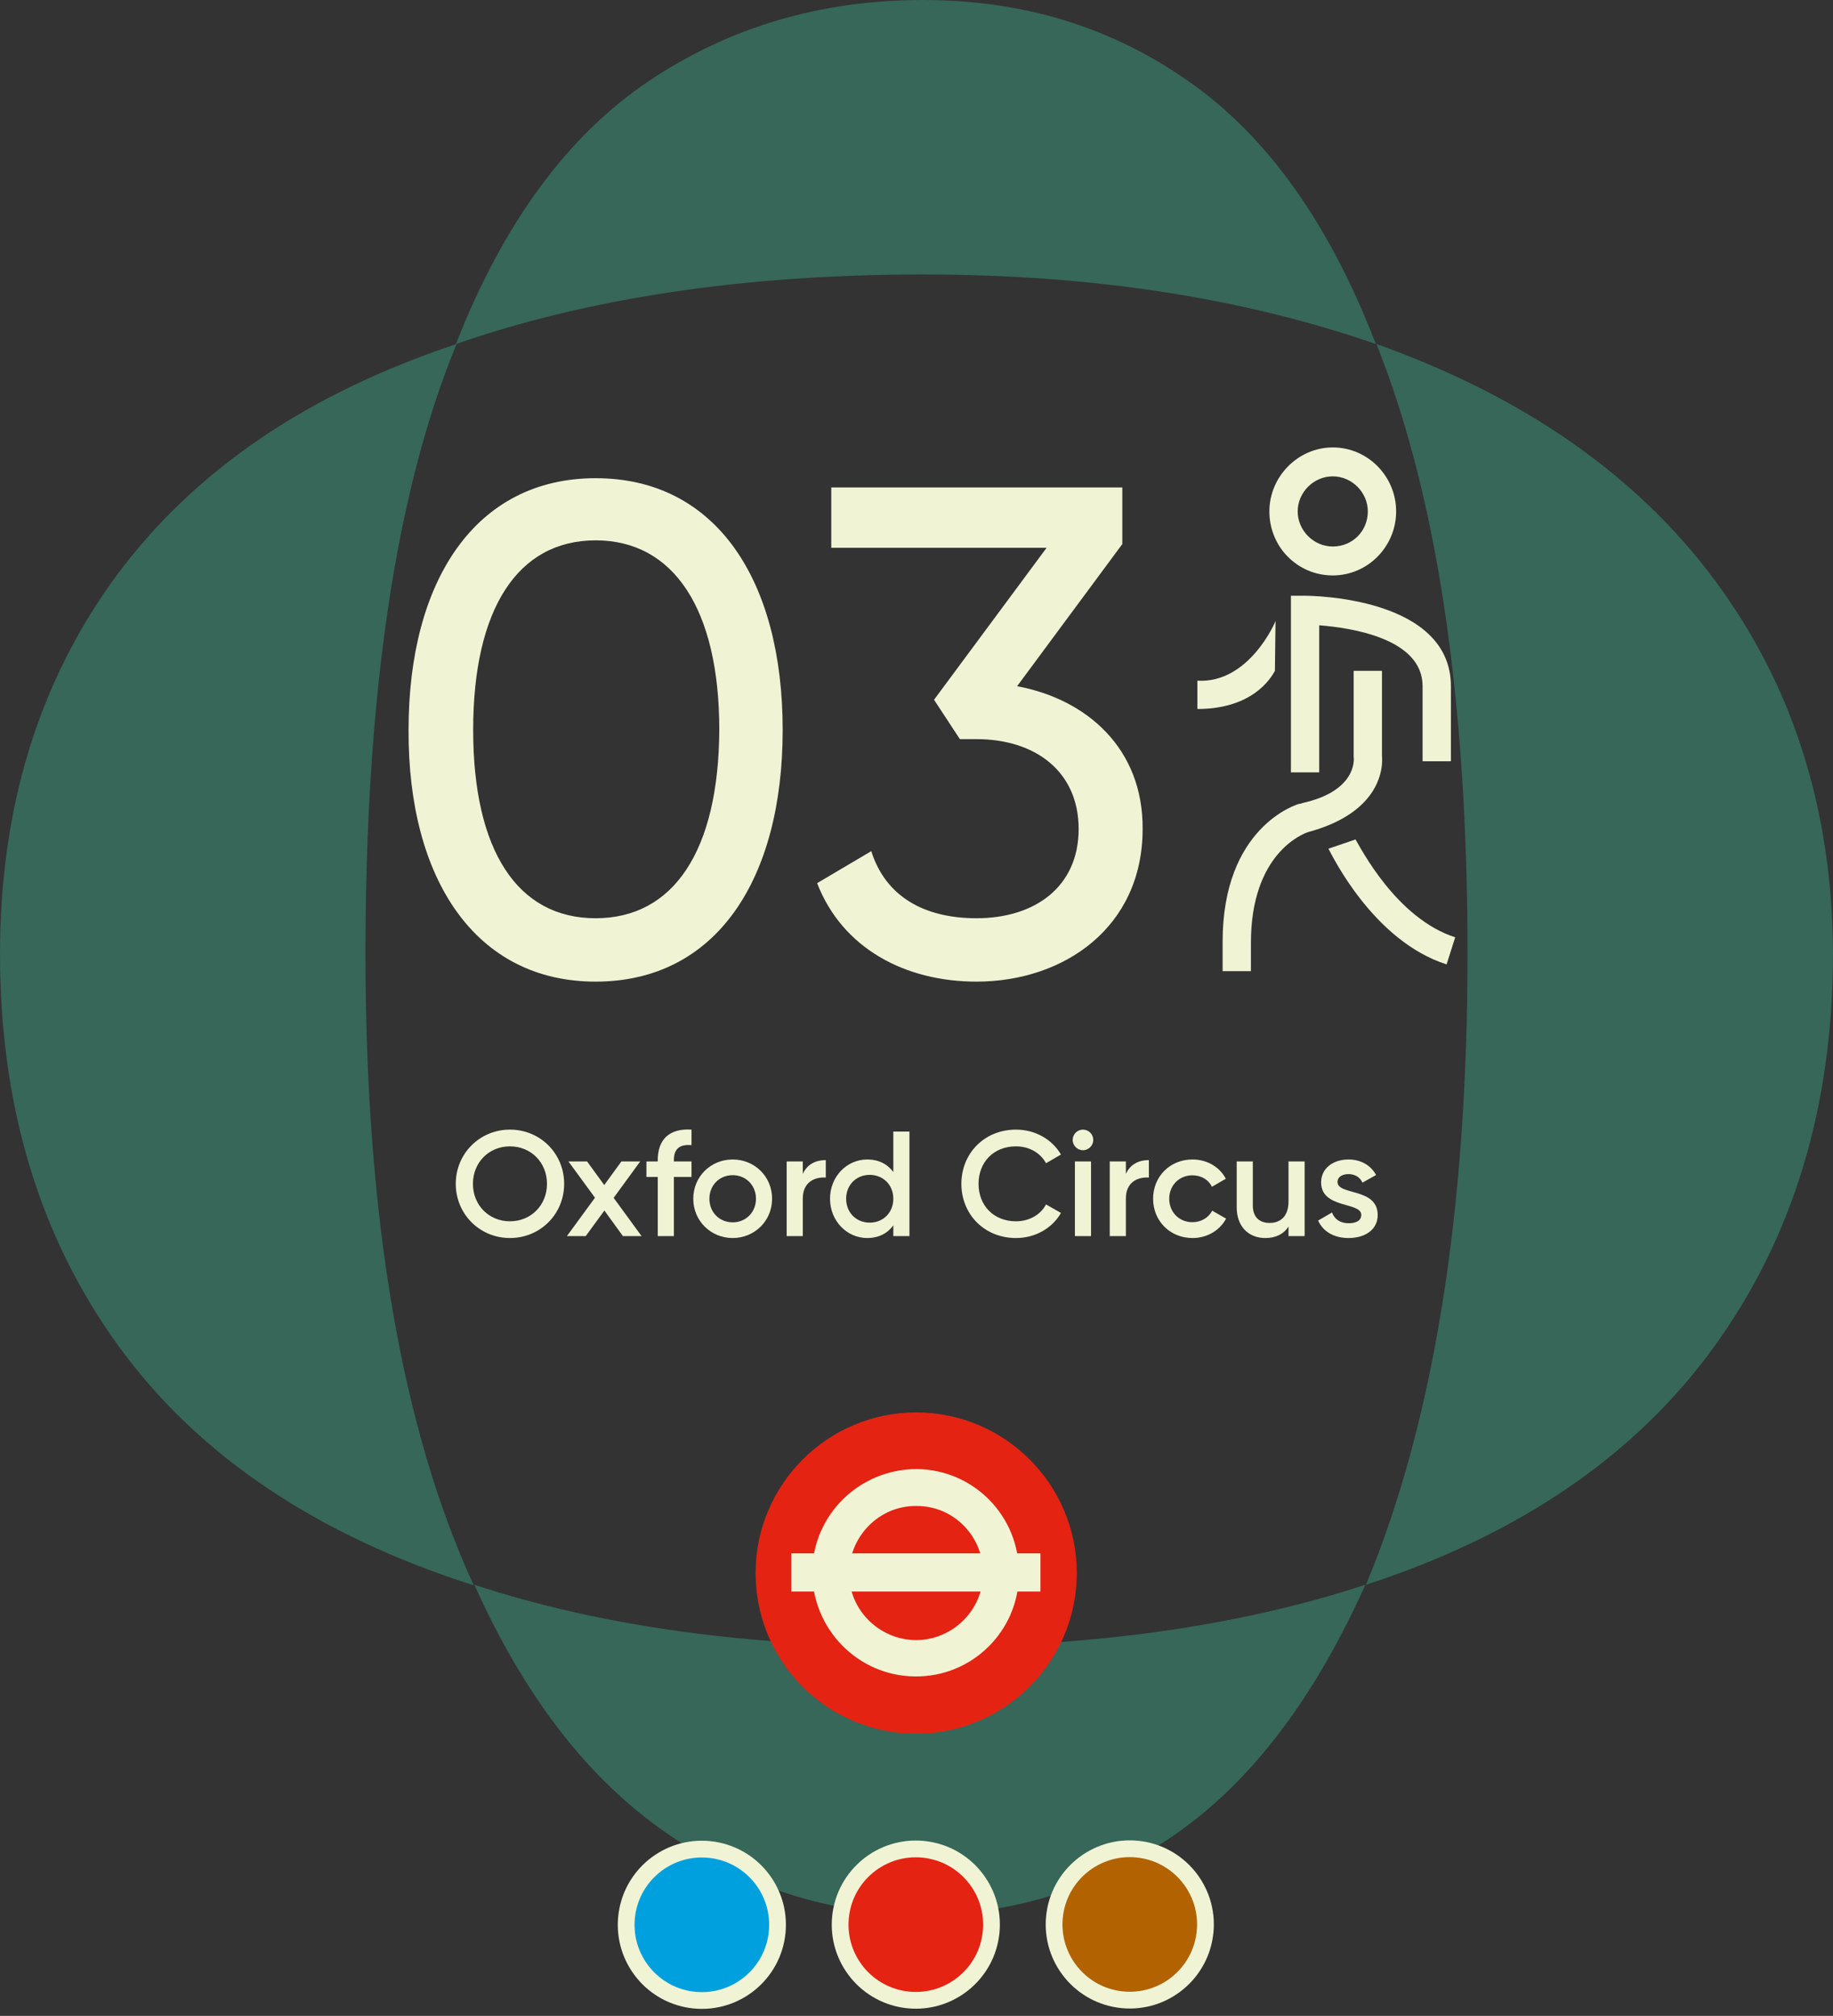 <svg width="221" height="243" viewBox="0 0 221 243" fill="none" xmlns="http://www.w3.org/2000/svg">
<rect x="0" y="0" width="221" height="243" fill="#333333" stroke="none"/>
<path d="M165.88 41.47C160.316 27.004 152.823 16.469 143.401 9.867C134.054 3.264 123.371 0 111.279 0C98.964 0 87.91 3.264 78.192 9.793C68.474 16.321 60.684 26.855 54.972 41.47C70.996 35.906 89.765 33.087 111.279 33.087C131.68 33.087 149.856 35.906 165.88 41.47Z" fill="#366759"/>
<path d="M55.046 41.47C36.945 47.479 23.294 56.826 13.947 69.512C4.674 82.198 0 97.332 0 114.988C0 133.46 4.822 149.262 14.392 162.393C23.962 175.524 38.28 185.094 57.123 191.103C48.443 172.26 44.066 146.888 44.066 114.988C44.066 83.756 47.702 59.274 55.046 41.47Z" fill="#366759"/>
<path d="M206.756 69.957C197.335 57.271 183.684 47.776 165.954 41.47C173.224 59.645 176.934 84.127 176.934 114.988C176.934 146.072 172.853 171.444 164.693 191.029C183.165 185.02 197.186 175.45 206.682 162.319C216.178 149.188 221 133.386 221 114.914C220.926 97.629 216.178 82.643 206.756 69.957Z" fill="#366759"/>
<path d="M57.197 191.029C63.206 204.456 70.922 214.472 80.418 221C89.839 227.528 100.151 230.792 111.353 230.792C122.258 230.792 132.274 227.603 141.547 221.223C150.82 214.843 158.461 204.753 164.619 191.029C149.262 196.073 131.532 198.522 111.353 198.522C90.507 198.522 72.48 196.073 57.197 191.029Z" fill="#366759"/>
<path d="M122.629 82.717L135.315 65.581V58.755H100.225V66.026H126.19L112.614 84.35L115.73 89.097H117.733C124.781 89.097 130.048 92.955 130.048 99.929C130.048 106.902 124.781 110.686 117.733 110.686C111.353 110.686 106.754 108.015 105.047 102.599L98.519 106.457C101.561 114.321 109.127 118.327 117.733 118.327C128.267 118.327 137.763 111.798 137.763 99.929C137.837 90.21 131.012 84.275 122.629 82.717ZM71.812 110.686C62.39 110.686 57.049 102.525 57.049 87.985C57.049 73.444 62.39 65.135 71.812 65.135C81.234 65.135 86.723 73.444 86.723 87.985C86.649 102.525 81.234 110.686 71.812 110.686ZM71.812 118.327C86.352 118.327 94.365 106.012 94.365 87.985C94.365 69.957 86.352 57.643 71.812 57.643C57.346 57.643 49.259 69.957 49.259 87.985C49.185 106.012 57.346 118.327 71.812 118.327Z" fill="#F0F4D5"/>
<path d="M160.687 57.42C162.987 57.42 164.915 59.349 164.915 61.649C164.915 64.023 163.061 65.877 160.687 65.877C158.387 65.877 156.458 63.949 156.458 61.649C156.458 59.349 158.387 57.42 160.687 57.42ZM160.687 69.364C164.915 69.364 168.328 65.877 168.328 61.649C168.328 57.42 164.915 53.934 160.687 53.934C156.532 53.934 153.046 57.42 153.046 61.649C153.046 65.952 156.458 69.364 160.687 69.364Z" fill="#F0F4D5"/>
<path d="M157.348 71.812H155.642V93.103H159.055V75.373C162.838 75.67 171.518 76.931 171.518 82.717V91.768H174.931V82.717C174.931 71.96 158.09 71.812 157.348 71.812Z" fill="#F0F4D5"/>
<path d="M150.82 113.653C150.82 102.896 157.052 100.522 157.719 100.3C165.435 98.222 166.844 93.697 166.622 91.026V80.863H163.209V91.1C163.209 91.175 163.209 91.249 163.209 91.249C163.283 91.694 163.432 95.403 156.978 96.813C156.903 96.887 156.755 96.887 156.681 96.887C156.31 96.961 147.408 99.706 147.408 113.505V117.066H150.82V113.653Z" fill="#F0F4D5"/>
<path d="M174.411 116.249L175.45 112.985C168.328 110.685 164.025 102.154 163.432 101.189L160.168 102.302C160.613 103.118 165.583 113.43 174.411 116.249Z" fill="#F0F4D5"/>
<path d="M144.366 82.05V85.462C150.004 85.462 152.675 82.791 153.713 80.863L153.788 74.853C153.788 74.928 150.598 82.421 144.366 82.05Z" fill="#F0F4D5"/>
<path d="M110.463 208.982C121.146 208.982 129.825 200.302 129.825 189.619C129.825 178.937 121.146 170.257 110.463 170.257C99.78 170.257 91.1 178.937 91.1 189.619C91.1 200.302 99.706 208.982 110.463 208.982Z" fill="#E42313"/>
<path d="M110.537 181.533C106.086 181.459 102.451 185.094 102.377 189.545C102.303 193.996 105.938 197.632 110.389 197.706C114.84 197.706 118.475 194.145 118.549 189.694C118.549 185.168 114.988 181.533 110.537 181.533ZM110.315 202.083C103.415 202.009 97.925 196.37 97.925 189.471C98 182.572 103.638 177.082 110.537 177.082C117.436 177.156 122.926 182.794 122.852 189.694C122.852 196.593 117.214 202.157 110.315 202.083Z" fill="#F0F4D5"/>
<path d="M125.449 187.245H95.403V191.845H125.449V187.245Z" fill="#F0F4D5"/>
<path d="M84.646 241.104C89.691 241.104 93.771 237.024 93.771 231.979C93.771 226.935 89.691 222.854 84.646 222.854C79.602 222.854 75.521 226.935 75.521 231.979C75.521 237.024 79.602 241.104 84.646 241.104Z" fill="#00A0DE"/>
<path d="M93.701 232.917C94.197 227.903 90.534 223.435 85.519 222.938C80.505 222.441 76.037 226.104 75.54 231.119C75.044 236.134 78.706 240.602 83.721 241.098C88.736 241.595 93.204 237.932 93.701 232.917Z" stroke="#F0F4D5" stroke-width="2.02"/>
<path d="M110.463 241.104C115.508 241.104 119.588 237.024 119.588 231.979C119.588 226.935 115.508 222.854 110.463 222.854C105.418 222.854 101.338 226.935 101.338 231.979C101.338 237.024 105.418 241.104 110.463 241.104Z" fill="#E42313"/>
<path d="M119.497 232.896C119.994 227.881 116.331 223.413 111.316 222.917C106.301 222.42 101.833 226.083 101.337 231.098C100.84 236.112 104.503 240.58 109.518 241.077C114.533 241.573 119.001 237.911 119.497 232.896Z" stroke="#F0F4D5" stroke-width="2.02"/>
<path d="M136.28 241.104C141.324 241.104 145.405 237.024 145.405 231.979C145.405 226.935 141.324 222.854 136.28 222.854C131.235 222.854 127.155 226.935 127.155 231.979C127.155 237.024 131.235 241.104 136.28 241.104Z" fill="#B26300"/>
<path d="M145.294 232.874C145.79 227.86 142.127 223.392 137.113 222.895C132.098 222.398 127.63 226.061 127.133 231.076C126.637 236.091 130.299 240.559 135.314 241.055C140.329 241.552 144.797 237.889 145.294 232.874Z" stroke="#F0F4D5" stroke-width="2.02"/>
<path d="M61.484 149.234C57.848 149.234 54.95 146.354 54.95 142.7C54.95 139.046 57.848 136.166 61.484 136.166C65.138 136.166 68.018 139.046 68.018 142.7C68.018 146.354 65.138 149.234 61.484 149.234ZM61.484 147.218C64.004 147.218 65.948 145.292 65.948 142.7C65.948 140.108 64.004 138.182 61.484 138.182C58.964 138.182 57.02 140.108 57.02 142.7C57.02 145.292 58.964 147.218 61.484 147.218ZM77.352 149H75.102L72.87 145.922L70.62 149H68.352L71.736 144.374L68.532 140H70.782L72.852 142.844L74.922 140H77.19L73.986 144.392L77.352 149ZM83.373 138.038C82.005 137.912 81.249 138.434 81.249 139.82V140H83.373V141.872H81.249V149H79.305V141.872H77.937V140H79.305V139.82C79.305 137.39 80.673 135.986 83.373 136.166V138.038ZM88.337 149.234C85.709 149.234 83.585 147.164 83.585 144.5C83.585 141.818 85.709 139.766 88.337 139.766C90.983 139.766 93.089 141.818 93.089 144.5C93.089 147.164 90.983 149.234 88.337 149.234ZM88.337 147.344C89.921 147.344 91.145 146.138 91.145 144.5C91.145 142.862 89.921 141.656 88.337 141.656C86.753 141.656 85.529 142.862 85.529 144.5C85.529 146.138 86.753 147.344 88.337 147.344ZM96.791 141.512C97.331 140.288 98.429 139.838 99.563 139.838V141.944C98.285 141.854 96.791 142.448 96.791 144.464V149H94.847V140H96.791V141.512ZM107.705 136.4H109.649V149H107.705V147.704C107.021 148.658 105.959 149.234 104.555 149.234C102.107 149.234 100.073 147.164 100.073 144.5C100.073 141.818 102.107 139.766 104.555 139.766C105.959 139.766 107.021 140.342 107.705 141.278V136.4ZM104.861 147.38C106.481 147.38 107.705 146.174 107.705 144.5C107.705 142.826 106.481 141.62 104.861 141.62C103.241 141.62 102.017 142.826 102.017 144.5C102.017 146.174 103.241 147.38 104.861 147.38ZM122.499 149.234C118.665 149.234 115.911 146.354 115.911 142.7C115.911 139.046 118.665 136.166 122.499 136.166C124.803 136.166 126.855 137.336 127.917 139.172L126.117 140.216C125.451 138.974 124.083 138.182 122.499 138.182C119.781 138.182 117.981 140.108 117.981 142.7C117.981 145.292 119.781 147.218 122.499 147.218C124.083 147.218 125.469 146.426 126.117 145.184L127.917 146.21C126.873 148.046 124.821 149.234 122.499 149.234ZM130.571 138.65C129.887 138.65 129.329 138.074 129.329 137.408C129.329 136.724 129.887 136.166 130.571 136.166C131.255 136.166 131.813 136.724 131.813 137.408C131.813 138.074 131.255 138.65 130.571 138.65ZM129.599 149V140H131.543V149H129.599ZM135.744 141.512C136.284 140.288 137.382 139.838 138.516 139.838V141.944C137.238 141.854 135.744 142.448 135.744 144.464V149H133.8V140H135.744V141.512ZM143.778 149.234C141.06 149.234 139.026 147.164 139.026 144.5C139.026 141.818 141.06 139.766 143.778 139.766C145.542 139.766 147.072 140.684 147.792 142.088L146.118 143.06C145.722 142.214 144.84 141.674 143.76 141.674C142.176 141.674 140.97 142.88 140.97 144.5C140.97 146.12 142.176 147.326 143.76 147.326C144.84 147.326 145.722 146.768 146.154 145.94L147.828 146.894C147.072 148.316 145.542 149.234 143.778 149.234ZM155.352 140H157.296V149H155.352V147.848C154.758 148.784 153.786 149.234 152.562 149.234C150.546 149.234 149.106 147.866 149.106 145.526V140H151.05V145.328C151.05 146.696 151.842 147.416 153.066 147.416C154.344 147.416 155.352 146.66 155.352 144.824V140ZM161.263 142.484C161.263 144.122 166.105 143.132 166.105 146.462C166.105 148.262 164.539 149.234 162.595 149.234C160.795 149.234 159.499 148.424 158.923 147.128L160.597 146.156C160.885 146.966 161.605 147.452 162.595 147.452C163.459 147.452 164.125 147.164 164.125 146.444C164.125 144.842 159.283 145.742 159.283 142.52C159.283 140.828 160.741 139.766 162.577 139.766C164.053 139.766 165.277 140.45 165.907 141.638L164.269 142.556C163.945 141.854 163.315 141.53 162.577 141.53C161.875 141.53 161.263 141.836 161.263 142.484Z" fill="#F0F4D5"/>
</svg>
